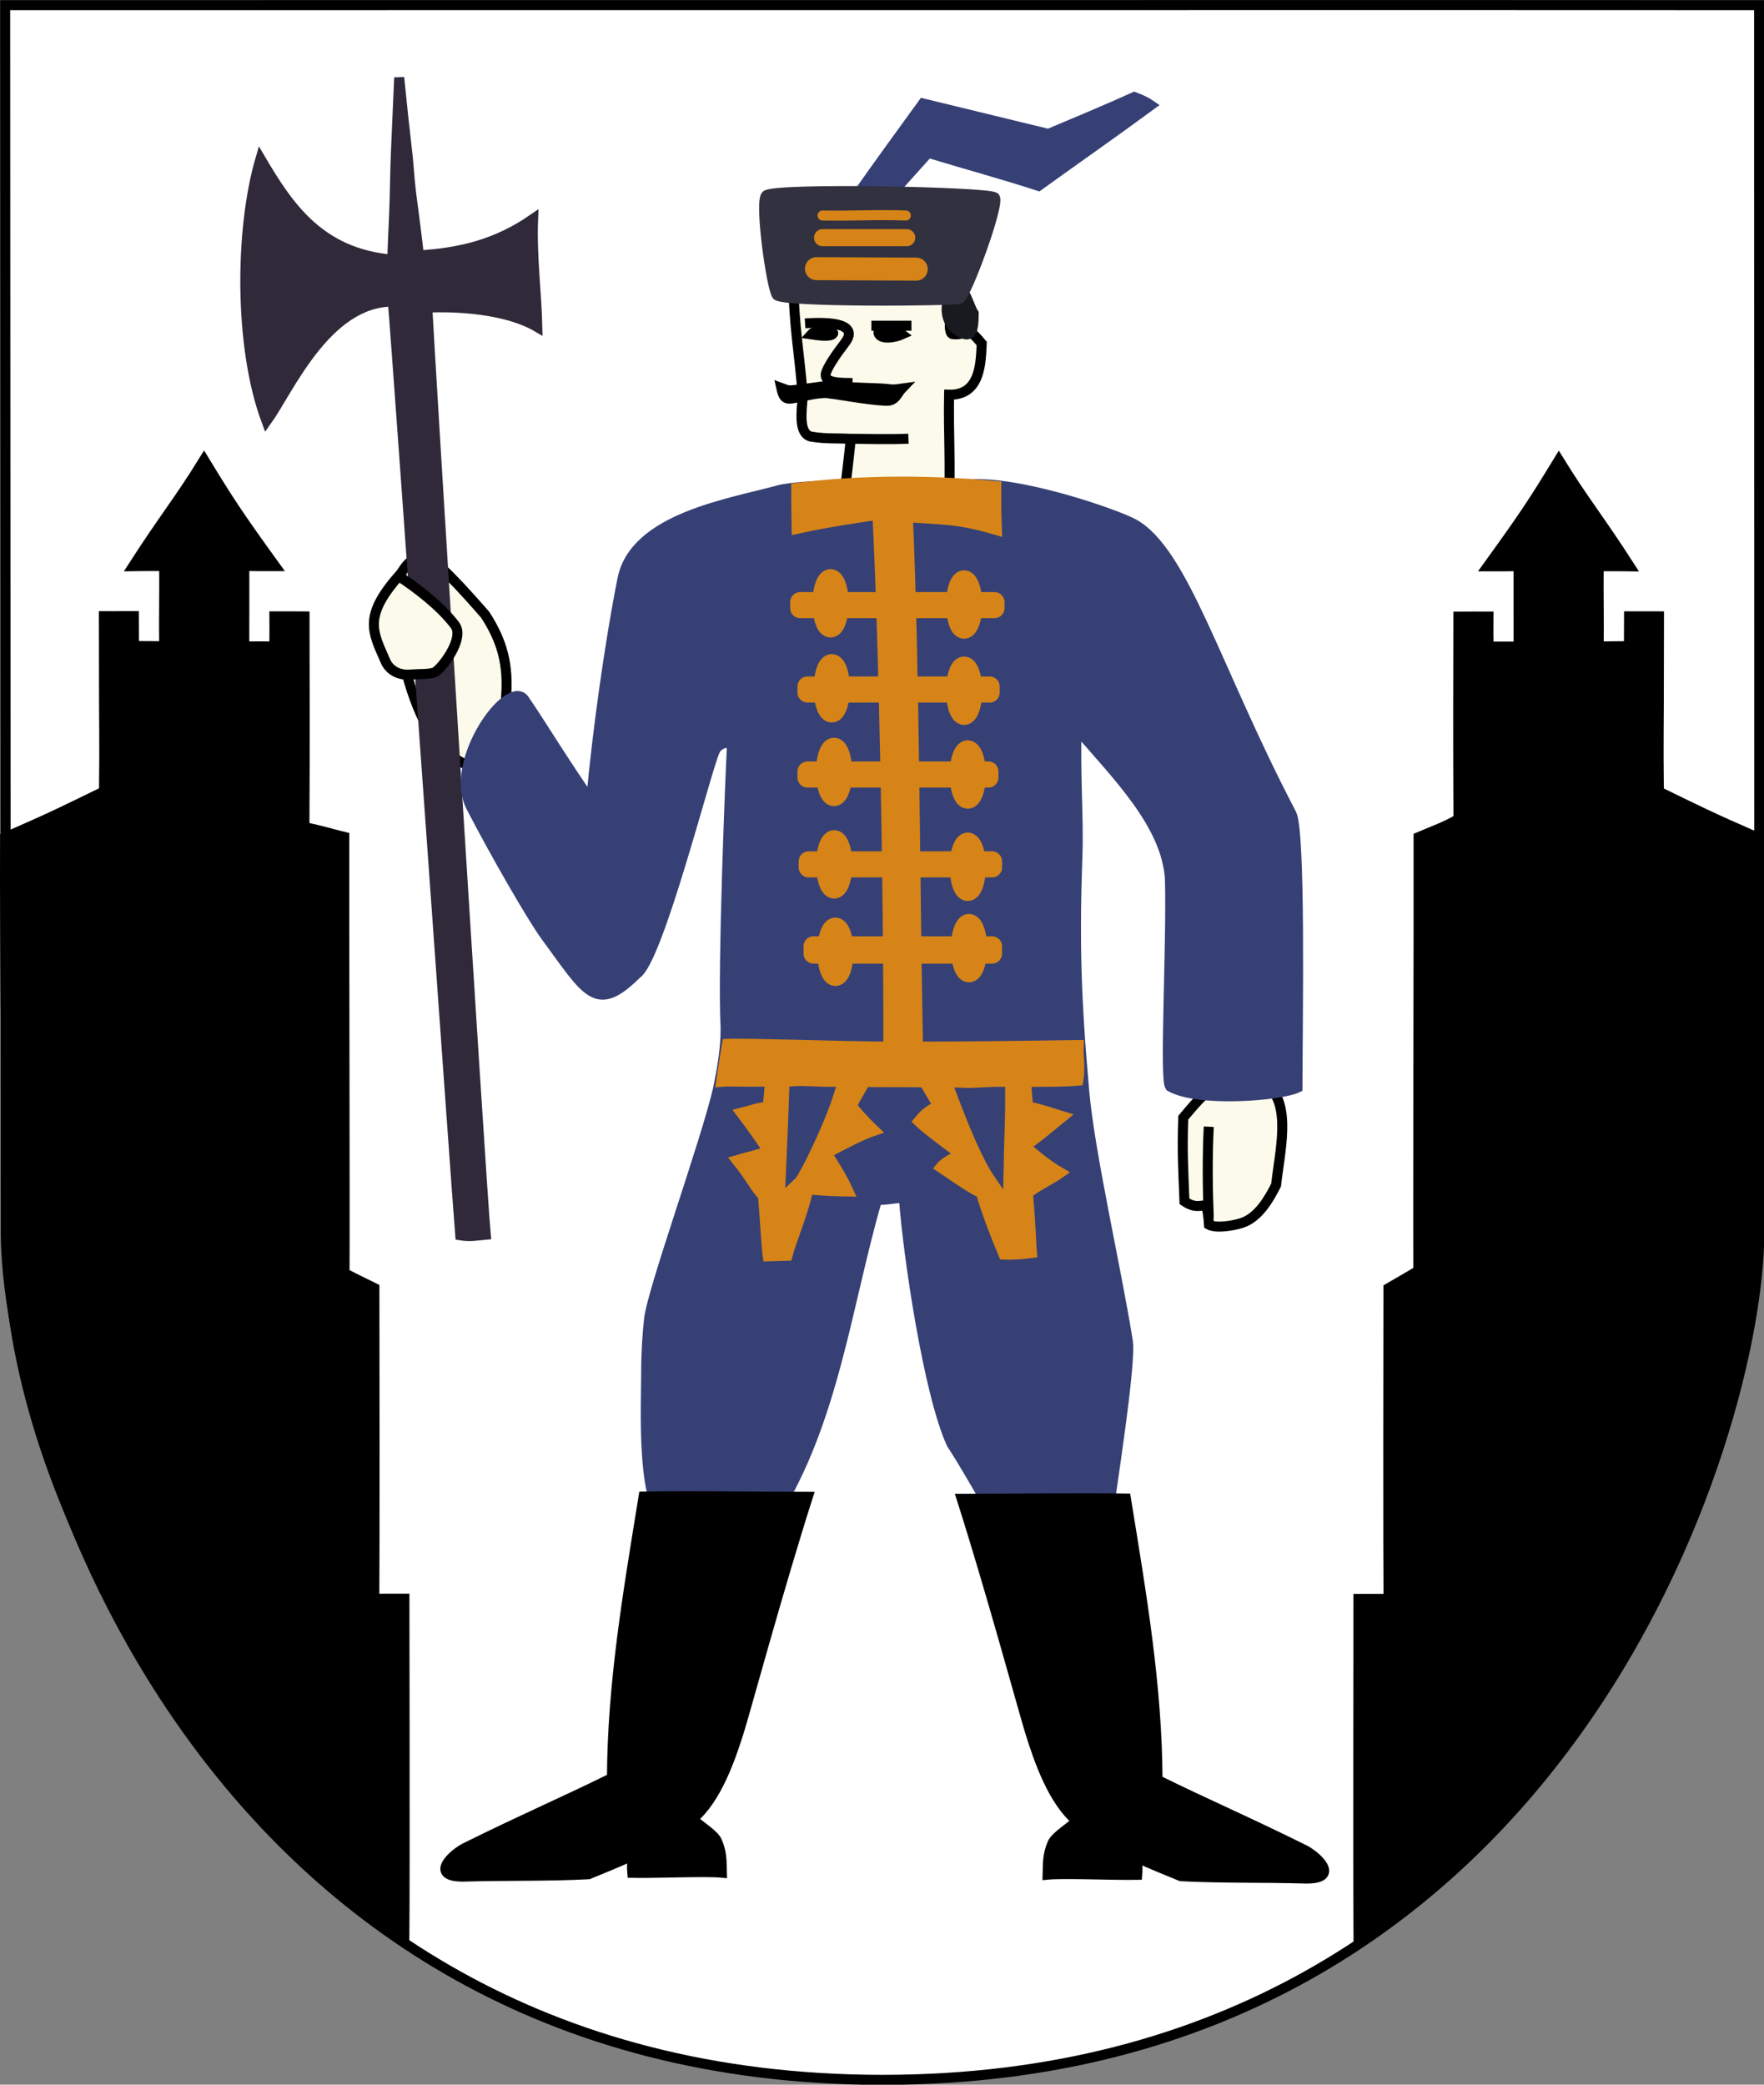 <?xml version="1.0" encoding="UTF-8" standalone="no"?>
<!-- Created with Inkscape (http://www.inkscape.org/) -->
<svg
   xmlns:dc="http://purl.org/dc/elements/1.1/"
   xmlns:cc="http://web.resource.org/cc/"
   xmlns:rdf="http://www.w3.org/1999/02/22-rdf-syntax-ns#"
   xmlns:svg="http://www.w3.org/2000/svg"
   xmlns="http://www.w3.org/2000/svg"
   xmlns:sodipodi="http://sodipodi.sourceforge.net/DTD/sodipodi-0.dtd"
   xmlns:inkscape="http://www.inkscape.org/namespaces/inkscape"
   width="176"
   height="208"
   id="svg2"
   sodipodi:version="0.32"
   inkscape:version="0.45.1"
   version="1.0"
   sodipodi:docname="Coat of arms of Oberwart.svg"
   inkscape:output_extension="org.inkscape.output.svg.inkscape">
  <rect width="100%" height="100%" fill="#808080" stroke="none"/>
  <defs
     id="defs4" />
  <sodipodi:namedview
     id="base"
     pagecolor="#ffffff"
     bordercolor="#666666"
     borderopacity="1.0"
     inkscape:pageopacity="0.0"
     inkscape:pageshadow="2"
     inkscape:zoom="1.0317639"
     inkscape:cx="93.036493"
     inkscape:cy="181.40894"
     inkscape:document-units="px"
     inkscape:current-layer="layer1"
     width="176px"
     height="208px"
     inkscape:window-width="1152"
     inkscape:window-height="792"
     inkscape:window-x="5"
     inkscape:window-y="-16"
     showgrid="true" />
  <g
     inkscape:label="base"
     inkscape:groupmode="layer"
     id="layer1">
    <path
       style="fill:#ffffff;fill-rule:evenodd;stroke:#000000;stroke-width:1px;stroke-linecap:butt;stroke-linejoin:miter;stroke-opacity:1;fill-opacity:1"
       d="M 0.514,0.514 C 4.979,0.521 170.998,0.492 175.511,0.514 C 175.526,3.991 175.53,113.037 175.532,122.986 C 175.537,142.855 156.128,207.528 88.055,207.518 C 19.982,207.508 0.597,142.983 0.578,123.018 C 0.569,112.987 0.52,4.007 0.514,0.514 z "
       id="path19688"
       sodipodi:nodetypes="ccszsc" />
    <path
       style="fill:#fcfbeb;fill-rule:evenodd;stroke:#000000;stroke-width:1px;stroke-linecap:butt;stroke-linejoin:miter;stroke-opacity:1;fill-opacity:1"
       d="M 50.495,69.55 C 50.724,66.391 50.174,64.059 48.402,61.329 C 46.594,59.267 43.024,55.207 42.15,55.485 C 40.42,55.846 40.071,57.243 39.043,58.991 C 38.826,61.002 39.449,62.698 40.037,64.891 C 40.256,66.063 41.75,73.155 44.788,74.98 C 45.357,76.031 47.471,76.936 48.451,76.035 C 49.182,75.523 49.854,74.836 49.975,73.912 C 50.234,72.83 51.199,70.431 50.495,69.55 z "
       id="path5084"
       sodipodi:nodetypes="ccccccccc" />
    <path
       style="fill:#2f2939;fill-rule:evenodd;stroke:#2f2939;stroke-width:1px;stroke-linecap:butt;stroke-linejoin:miter;stroke-opacity:1;fill-opacity:1"
       d="M 39.828,7.736 C 39.536,14.646 39.466,15.562 39.427,17.744 C 39.361,21.383 39.274,22.145 39.132,25.909 C 31.907,25.271 28.799,20.631 25.987,15.853 C 23.918,22.923 23.839,34.654 26.593,42.022 C 28.766,38.999 32.543,30.089 39.193,30.089 C 39.478,32.917 45.721,121.105 45.917,123.254 C 46.886,123.412 47.483,123.285 48.461,123.194 C 48.077,119.374 42.579,31.16 42.645,30.694 C 45.349,30.555 50.475,30.779 53.61,32.633 C 53.543,29.36 53.036,25.453 53.186,21.85 C 49.653,24.292 46.114,25.22 41.797,25.485 C 41.28,20.9 40.998,19.682 40.788,16.879 C 40.636,14.846 40.492,14.407 39.828,7.736 z "
       id="path2221"
       sodipodi:nodetypes="csccccccccccsc" />
    <path
       style="fill:#000000;fill-rule:evenodd;stroke:#000000;stroke-width:1px;stroke-linecap:butt;stroke-linejoin:miter;stroke-opacity:1;fill-opacity:1"
       d="M 155.529,45.918 C 153.019,50.027 152.217,51.278 148.441,56.505 C 149.938,56.507 150.443,56.505 151.511,56.489 C 151.5,57.995 151.519,62.02 151.517,64.516 C 150.025,64.509 149.208,64.512 148.517,64.517 C 148.506,63.603 148.496,62.49 148.507,61.515 C 147.45,61.509 146.605,61.52 145.506,61.523 C 145.496,68.285 145.469,72.831 145.514,81.724 C 144.083,82.541 143.261,82.788 141.539,83.524 C 141.56,90.981 141.473,121.329 141.513,126.79 C 140.298,127.507 139.709,127.86 138.532,128.534 C 138.514,133.01 138.503,155.97 138.541,159.532 C 137.158,159.541 136.703,159.513 135.539,159.524 C 135.543,162.997 135.481,185.032 135.545,193.72 C 157.275,178.077 174.753,148.66 175.104,123.96 C 175.144,121.171 175.438,92.947 175.38,83.58 C 170.573,81.481 169.752,81.052 165.509,78.985 C 165.445,74.008 165.513,71.977 165.509,67.516 C 165.509,64.883 165.516,63.018 165.52,61.498 C 164.025,61.5 163.703,61.5 162.537,61.495 C 162.536,63.983 162.522,63.019 162.521,64.475 C 161.024,64.474 160.687,64.491 159.506,64.502 C 159.542,61.606 159.475,58.983 159.507,56.487 C 160.542,56.51 161.363,56.484 162.604,56.506 C 159.533,51.729 158.028,49.978 155.529,45.918 z "
       id="path2223"
       sodipodi:nodetypes="ccccccccccccccscccccccccc" />
    <path
       style="fill:#fcfbeb;fill-rule:evenodd;stroke:#000000;stroke-width:1px;stroke-linecap:butt;stroke-linejoin:miter;stroke-opacity:1;fill-opacity:1"
       d="M 126.466,108.263 C 128.888,110.269 127.67,114.945 127.322,118.229 C 126.627,119.623 125.565,121.453 123.945,122.007 C 123.233,122.251 121.408,122.611 120.628,122.197 C 120.376,118.874 120.131,121.201 118.177,119.866 C 118.056,116.599 117.939,115.062 118.056,111.518 C 119.882,109.36 120.081,109.102 122.418,107.598 C 123.408,106.856 125.966,107.638 126.466,108.263 z "
       id="path5080"
       sodipodi:nodetypes="ccsccccc" />
    <path
       style="fill:#364075;fill-rule:evenodd;stroke:#364075;stroke-width:1px;stroke-linecap:butt;stroke-linejoin:miter;stroke-opacity:1;fill-opacity:1"
       d="M 113.061,52.244 C 118.115,54.991 121.238,66.661 128.844,81.185 C 129.775,82.963 129.473,101.217 129.447,108.527 C 127.744,109.342 119.489,110.01 116.736,108.402 C 116.177,107.587 116.897,94.533 116.734,87.772 C 116.435,82.199 111.258,77.198 107.421,72.674 C 107.262,77.348 107.627,81.65 107.501,85.216 C 107.206,93.581 107.311,99.192 108.179,108.909 C 108.743,115.217 111.365,126.526 112.522,133.797 C 112.876,136.022 110.94,148.164 110.22,153.434 C 107.892,153.693 103.893,153.751 101.153,153.647 C 99.137,151.679 97.729,148.365 94.937,144.053 C 92.65,139.074 90.592,125.24 90.186,119.513 C 89.056,119.54 88.539,119.756 87.497,119.714 C 84.445,130.324 83.195,141.774 77.257,151.234 C 74.769,153.255 72.708,155.645 68.11,153.846 C 63.789,152.155 64.472,141.643 64.471,136.939 C 64.47,134.974 64.591,133.145 64.764,131.59 C 65.088,128.673 70.434,113.924 71.658,108.574 C 72.095,106.395 72.411,104.528 72.396,102.514 C 72.074,96.579 72.907,76.583 73.015,74.744 C 73.076,73.705 71.612,74.138 71.315,74.936 C 70.419,76.933 65.671,95.754 63.535,97.157 C 59.472,101.199 58.6,99.058 54.432,93.387 C 53.144,91.633 49.527,85.389 47.014,80.536 C 44.651,75.973 50.773,67.604 52.312,69.811 C 53.643,71.72 56.751,76.803 58.977,79.9 C 59.622,72.734 60.909,63.75 62.106,57.77 C 63.33,51.654 72.892,50.243 77.697,48.91 C 80.1,48.244 91.274,48.193 97.754,48.307 C 103.078,48.402 111.518,51.405 113.061,52.244 z "
       id="path4173"
       sodipodi:nodetypes="csccccsssccccccsssccsccssscssss" />
    <path
       style="fill:#000000;fill-rule:evenodd;stroke:#000000;stroke-width:1px;stroke-linecap:butt;stroke-linejoin:miter;stroke-opacity:1;fill-opacity:1"
       d="M 95.952,149.544 C 101.391,149.544 106.895,149.425 112.334,149.516 C 113.899,159.162 115.45,168.198 115.49,177.599 C 120.65,180.139 124.185,181.619 130.238,184.618 C 131.849,185.545 133.515,187.506 130.206,187.43 C 126.003,187.31 122.026,187.413 117.831,187.2 C 116.537,186.68 114.896,185.995 113.452,185.351 C 113.426,185.869 113.54,186.079 113.46,187.063 C 111.287,187.111 106.148,186.887 104.526,187.042 C 104.563,185.855 104.503,185.118 105,183.933 C 105.287,183.249 106.562,182.483 107.454,181.697 C 105.068,179.7 103.661,175.671 102.749,172.716 C 102.136,170.73 98.794,158.438 95.952,149.544 z "
       id="path3197"
       sodipodi:nodetypes="cccccccccscsc" />
    <path
       style="fill:#000000;fill-opacity:1;fill-rule:evenodd;stroke:#000000;stroke-width:1px;stroke-linecap:butt;stroke-linejoin:miter;stroke-opacity:1"
       d="M 80.596,149.349 C 75.157,149.349 69.653,149.23 64.214,149.322 C 62.649,158.967 61.098,168.003 61.058,177.404 C 55.898,179.944 52.363,181.425 46.31,184.423 C 44.699,185.35 43.033,187.311 46.342,187.236 C 50.545,187.115 54.522,187.219 58.717,187.005 C 60.011,186.486 61.652,185.8 63.096,185.156 C 63.122,185.674 63.008,185.884 63.088,186.868 C 65.261,186.916 70.4,186.692 72.022,186.847 C 71.985,185.66 72.045,184.923 71.548,183.738 C 71.261,183.054 69.986,182.288 69.094,181.503 C 71.48,179.505 72.887,175.476 73.799,172.522 C 74.412,170.535 77.754,158.243 80.596,149.349 z "
       id="path4171"
       sodipodi:nodetypes="cccccccccscsc" />
    <path
       style="fill:none;fill-rule:evenodd;stroke:#000000;stroke-width:1px;stroke-linecap:butt;stroke-linejoin:miter;stroke-opacity:1"
       d="M 99.405,48.928 C 99.405,49.009 99.405,49.009 99.405,48.928 z "
       id="path4181" />
    <path
       style="fill:#fcfbeb;fill-rule:evenodd;stroke:#000000;stroke-width:1px;stroke-linecap:butt;stroke-linejoin:miter;stroke-opacity:1;fill-opacity:1"
       d="M 80.093,39.526 C 79.977,41.061 79.65,43.246 80.908,43.561 C 82.68,43.856 83.777,43.656 84.885,43.826 C 84.71,45.563 84.483,47.297 84.303,49.033 C 84.252,50.097 91.692,50.137 94.658,50.241 C 94.872,46.58 94.614,43.089 94.692,39.382 C 97.894,39.459 97.845,36.07 97.951,34.282 C 96.203,32.154 96.641,33.574 95.009,33.331 C 94.44,33.046 94.982,30.269 95.431,28.038 C 95.8,26.626 84.703,26.655 79.157,27.928 C 79.2,32.657 79.77,35.187 80.093,39.526 z "
       id="path5096"
       sodipodi:nodetypes="ccccccccccc" />
    <path
       style="fill:#d68417;fill-rule:evenodd;stroke:#d68417;stroke-width:1px;stroke-linecap:butt;stroke-linejoin:miter;stroke-opacity:1;fill-opacity:1"
       d="M 99.405,48.504 C 99.388,50.151 99.398,51.117 99.462,52.895 C 95.535,51.731 94.106,51.885 90.581,51.599 C 91.265,66.823 91.286,89.972 91.593,104.42 C 94.351,104.453 104.146,104.326 107.628,104.268 C 107.568,105.462 107.809,106.551 107.588,107.823 C 106.003,107.968 104.223,107.923 102.402,107.953 C 102.421,108.69 102.479,109.299 102.573,110.43 C 103.638,110.565 104.907,111.045 106.073,111.395 C 105.024,112.246 103.379,113.68 102.281,114.345 C 103.202,115.15 104.465,116.226 105.834,117.007 C 104.763,117.763 104.142,117.944 102.564,119.038 C 102.929,123.492 102.878,124.298 102.954,125.019 C 101.987,125.159 100.855,125.212 100.128,125.183 C 99.494,123.68 98.457,121.076 97.878,119.039 C 96.73,118.511 95.087,117.318 93.821,116.473 C 94.107,116.112 94.667,115.724 95.812,115.186 C 94.536,114.188 92.598,112.826 91.619,111.882 C 92.102,111.298 92.557,110.81 93.609,110.327 C 93.382,109.993 92.637,108.688 92.219,107.989 C 90.158,107.958 88.316,107.989 86.325,107.955 C 85.84,108.817 85.233,109.745 85.002,110.354 C 85.59,111.059 86.033,111.631 87.26,112.799 C 85.829,113.272 83.651,114.472 82.492,115.072 C 83.184,116.167 83.946,117.298 84.667,118.883 C 83.998,118.871 82.14,118.849 80.644,118.655 C 80.213,120.822 78.925,123.891 78.559,125.29 C 77.872,125.304 77.424,125.324 76.604,125.348 C 76.48,124.51 76.424,123.07 76.132,119.346 C 75.318,118.494 74.958,117.579 73.495,115.76 C 74.503,115.455 75.448,115.276 76.649,114.848 C 76.045,113.943 75.135,112.609 73.942,111.037 C 74.814,110.827 75.721,110.463 76.58,110.444 C 76.695,109.661 76.756,108.797 76.832,107.888 C 75.18,108.003 72.759,107.847 71.948,107.932 C 72.156,106.457 72.346,105.312 72.544,104.153 C 74.816,104.068 83.621,104.395 88.632,104.43 C 88.673,89.81 88.206,64.271 87.544,51.367 C 84.273,51.861 82.296,52.161 79.485,52.772 C 79.465,51.703 79.442,49.936 79.442,48.684 C 86.184,47.843 93.053,47.911 99.405,48.504 z "
       id="path4183"
       sodipodi:nodetypes="ccccccccccccccccccccccccccccccccccccccccc" />
    <path
       style="fill:#364075;fill-rule:evenodd;stroke:#364175;stroke-width:1px;stroke-linecap:square;stroke-linejoin:miter;stroke-opacity:1;fill-opacity:1"
       d="M 79.242,108.877 C 80.432,108.81 81.618,108.947 82.734,108.938 C 81.718,112.168 79.303,116.998 78.9,117.364 C 79.033,114.282 79.154,111.693 79.242,108.877 z "
       id="path4107"
       sodipodi:nodetypes="cccc" />
    <path
       style="fill:#364075;fill-rule:evenodd;stroke:#364072;stroke-width:1px;stroke-linecap:butt;stroke-linejoin:miter;stroke-opacity:1;fill-opacity:1"
       d="M 95.943,109.038 C 97.429,109.101 98.139,108.932 99.788,108.935 C 99.807,112.023 99.693,113.037 99.621,117.108 C 98.539,115.529 97.239,112.466 95.943,109.038 z "
       id="path4109"
       sodipodi:nodetypes="cccc" />
    <path
       style="fill:none;fill-rule:evenodd;stroke:#000000;stroke-width:1px;stroke-linecap:butt;stroke-linejoin:miter;stroke-opacity:1"
       d="M 120.602,112.419 C 120.452,115.446 120.481,118.474 120.602,121.5"
       id="path5082"
       sodipodi:nodetypes="cc" />
    <path
       style="fill:#fcfbeb;fill-opacity:1;fill-rule:evenodd;stroke:#000000;stroke-width:1px;stroke-linecap:butt;stroke-linejoin:miter;stroke-opacity:1"
       d="M 39.773,57.48 C 41.418,58.555 43.891,60.394 45.377,62.356 C 46.436,63.685 43.982,66.872 43.291,67.121 C 42.454,67.306 42.098,67.217 40.88,67.308 C 39.728,67.393 38.802,66.822 38.441,65.92 C 37.211,63.104 36.204,61.537 39.773,57.48 z "
       id="path5094"
       sodipodi:nodetypes="cccscc" />
    <path
       style="fill:none;fill-rule:evenodd;stroke:#000000;stroke-width:0.987px;stroke-linecap:butt;stroke-linejoin:miter;stroke-opacity:1"
       d="M 80.325,32.264 C 86.011,31.886 84.649,33.758 84.288,34.226 C 83.495,35.255 82.457,36.742 82.377,37.351 C 82.268,38.245 83.953,38.19 85.055,38.212"
       id="path5098"
       sodipodi:nodetypes="cscc" />
    <path
       style="fill:#000000;fill-rule:evenodd;stroke:#000000;stroke-width:1px;stroke-linecap:butt;stroke-linejoin:miter;stroke-opacity:1;fill-opacity:1"
       d="M 82.868,38.448 C 81.601,38.618 80.475,38.786 79.373,38.908 C 78.653,38.988 78.622,38.957 77.953,38.71 C 78.135,39.52 78.304,39.875 79.026,39.755 C 80.119,39.574 81.925,39.038 82.893,39.278 C 83.456,39.308 86.526,39.909 88.411,39.989 C 89.359,40.03 89.518,39.236 89.955,38.781 C 89.118,38.899 89.074,38.87 88.404,38.798 C 87.528,38.704 84.387,38.703 82.868,38.448 z "
       id="path5100"
       sodipodi:nodetypes="cscscscsc" />
    <path
       style="fill:none;fill-rule:evenodd;stroke:#000000;stroke-width:1px;stroke-linecap:butt;stroke-linejoin:miter;stroke-opacity:1"
       d="M 87.653,33.239 C 87.845,33.919 89.263,33.7 90.016,33.36 C 89.468,32.921 87.514,32.81 87.653,33.239 z "
       id="path5102"
       sodipodi:nodetypes="ccc" />
    <path
       style="fill:none;fill-rule:evenodd;stroke:#000000;stroke-width:1px;stroke-linecap:butt;stroke-linejoin:miter;stroke-opacity:1"
       d="M 83.11,33.299 C 83.37,32.988 81.394,32.825 80.929,33.36 C 81.584,33.456 82.883,33.645 83.11,33.299 z "
       id="path5104"
       sodipodi:nodetypes="ccc" />
    <path
       style="fill:#181a1f;fill-rule:evenodd;stroke:#181a1f;stroke-width:1px;stroke-linecap:butt;stroke-linejoin:miter;stroke-opacity:1;fill-opacity:1"
       d="M 97.147,31.269 C 97.143,33.249 96.855,33.849 95.519,32.982 C 93.884,31.777 94.412,29.835 95.176,28.185 C 96.264,28.556 96.67,30.54 97.147,31.269 z "
       id="path5113"
       sodipodi:nodetypes="cccc" />
    <path
       style="fill:#364075;fill-rule:evenodd;stroke:#364075;stroke-width:1px;stroke-linecap:butt;stroke-linejoin:miter;stroke-opacity:1;fill-opacity:1"
       d="M 92.092,10.323 C 89.72,13.6 87.989,15.957 85.41,19.618 C 86.396,20.088 86.742,20.348 87.723,20.731 C 89.237,18.99 90.781,17.286 92.606,15.249 C 96.922,16.551 99.698,17.283 103.614,18.547 C 107.486,15.755 110.856,13.418 114.837,10.494 C 114.402,10.188 113.831,9.929 113.171,9.679 C 110.143,11.06 107.09,12.305 104.6,13.364 C 99.841,12.201 97.685,11.677 92.092,10.323 z "
       id="path4179"
       sodipodi:nodetypes="ccccccccc" />
    <path
       style="fill:#323140;fill-rule:evenodd;stroke:#323140;stroke-width:1px;stroke-linecap:butt;stroke-linejoin:miter;stroke-opacity:1;fill-opacity:1"
       d="M 99.235,19.68 C 99.862,20.118 96.442,29.481 95.745,29.807 C 94.957,30.055 78.011,30.168 77.508,29.449 C 76.962,28.692 75.758,20.099 76.447,19.488 C 77.427,18.717 98.329,19.136 99.235,19.68 z "
       id="path5109"
       sodipodi:nodetypes="ccccc" />
    <path
       style="fill:#d68417;fill-rule:evenodd;stroke:#d68417;stroke-width:1px;stroke-linecap:round;stroke-linejoin:round;stroke-opacity:1;fill-opacity:1"
       d="M 82.069,21.502 C 85.334,21.561 87.19,21.392 90.379,21.502"
       id="path6084"
       sodipodi:nodetypes="cc" />
    <path
       style="fill:#d68417;fill-opacity:1;fill-rule:evenodd;stroke:#d68417;stroke-width:1.706;stroke-linecap:round;stroke-linejoin:round;stroke-miterlimit:4;stroke-dasharray:none;stroke-opacity:1"
       d="M 82.069,23.714 C 84.868,23.714 87.666,23.714 90.465,23.714"
       id="path6086"
       sodipodi:nodetypes="cc" />
    <path
       style="fill:#d68417;fill-opacity:1;fill-rule:evenodd;stroke:#d68417;stroke-width:2.297;stroke-linecap:round;stroke-linejoin:round;stroke-miterlimit:4;stroke-dasharray:none;stroke-opacity:1"
       d="M 81.461,26.805 C 81.799,26.805 91.078,26.852 91.416,26.852"
       id="path6088"
       sodipodi:nodetypes="cc" />
    <path
       style="fill:none;fill-rule:evenodd;stroke:#000000;stroke-width:1px;stroke-linecap:butt;stroke-linejoin:miter;stroke-opacity:1"
       d="M 84.382,43.776 C 86.153,43.776 88.266,43.862 90.636,43.776"
       id="path9966"
       sodipodi:nodetypes="cc" />
    <path
       sodipodi:type="arc"
       style="fill:#d68417;fill-opacity:1;fill-rule:nonzero;stroke:#d68417;stroke-width:2;stroke-linecap:round;stroke-linejoin:round;stroke-miterlimit:4;stroke-dasharray:none;stroke-dashoffset:0;stroke-opacity:1"
       id="path11906"
       sodipodi:cx="83.216103"
       sodipodi:cy="77.019829"
       sodipodi:rx="0.80263025"
       sodipodi:ry="2.4078908"
       d="M 84.019 77.02 A 0.803 2.408 0 1 1  82.413,77.02 A 0.803 2.408 0 1 1  84.019 77.02 z" />
    <path
       sodipodi:type="arc"
       style="fill:#d68417;fill-opacity:1;fill-rule:nonzero;stroke:#d68417;stroke-width:2;stroke-linecap:round;stroke-linejoin:round;stroke-miterlimit:4;stroke-dasharray:none;stroke-dashoffset:0;stroke-opacity:1"
       id="path12877"
       sodipodi:cx="83.216103"
       sodipodi:cy="77.019829"
       sodipodi:rx="0.80263025"
       sodipodi:ry="2.4078908"
       d="M 84.019 77.02 A 0.803 2.408 0 1 1  82.413,77.02 A 0.803 2.408 0 1 1  84.019 77.02 z"
       transform="translate(13.342,0.257)" />
    <path
       sodipodi:type="arc"
       style="fill:#d68417;fill-opacity:1;fill-rule:nonzero;stroke:#d68417;stroke-width:2;stroke-linecap:round;stroke-linejoin:round;stroke-miterlimit:4;stroke-dasharray:none;stroke-dashoffset:0;stroke-opacity:1"
       id="path12879"
       sodipodi:cx="83.216103"
       sodipodi:cy="77.019829"
       sodipodi:rx="0.80263025"
       sodipodi:ry="2.4078908"
       d="M 84.019 77.02 A 0.803 2.408 0 1 1  82.413,77.02 A 0.803 2.408 0 1 1  84.019 77.02 z"
       transform="translate(12.978,-8.102)" />
    <path
       sodipodi:type="arc"
       style="fill:#d68417;fill-opacity:1;fill-rule:nonzero;stroke:#d68417;stroke-width:2;stroke-linecap:round;stroke-linejoin:round;stroke-miterlimit:4;stroke-dasharray:none;stroke-dashoffset:0;stroke-opacity:1"
       id="path12881"
       sodipodi:cx="83.216103"
       sodipodi:cy="77.019829"
       sodipodi:rx="0.80263025"
       sodipodi:ry="2.4078908"
       d="M 84.019 77.02 A 0.803 2.408 0 1 1  82.413,77.02 A 0.803 2.408 0 1 1  84.019 77.02 z"
       transform="translate(12.978,-16.704)" />
    <path
       sodipodi:type="arc"
       style="fill:#d68417;fill-opacity:1;fill-rule:nonzero;stroke:#d68417;stroke-width:2;stroke-linecap:round;stroke-linejoin:round;stroke-miterlimit:4;stroke-dasharray:none;stroke-dashoffset:0;stroke-opacity:1"
       id="path12883"
       sodipodi:cx="83.216103"
       sodipodi:cy="77.019829"
       sodipodi:rx="0.80263025"
       sodipodi:ry="2.4078908"
       d="M 84.019 77.02 A 0.803 2.408 0 1 1  82.413,77.02 A 0.803 2.408 0 1 1  84.019 77.02 z"
       transform="translate(-0.348,-16.825)" />
    <path
       sodipodi:type="arc"
       style="fill:#d68417;fill-opacity:1;fill-rule:nonzero;stroke:#d68417;stroke-width:2;stroke-linecap:round;stroke-linejoin:round;stroke-miterlimit:4;stroke-dasharray:none;stroke-dashoffset:0;stroke-opacity:1"
       id="path12885"
       sodipodi:cx="83.216103"
       sodipodi:cy="77.019829"
       sodipodi:rx="0.80263025"
       sodipodi:ry="2.4078908"
       d="M 84.019 77.02 A 0.803 2.408 0 1 1  82.413,77.02 A 0.803 2.408 0 1 1  84.019 77.02 z"
       transform="translate(-0.227,-8.344)" />
    <path
       sodipodi:type="arc"
       style="fill:#d68417;fill-opacity:1;fill-rule:nonzero;stroke:#d68417;stroke-width:2;stroke-linecap:round;stroke-linejoin:round;stroke-miterlimit:4;stroke-dasharray:none;stroke-dashoffset:0;stroke-opacity:1"
       id="path12887"
       sodipodi:cx="83.216103"
       sodipodi:cy="77.019829"
       sodipodi:rx="0.80263025"
       sodipodi:ry="2.4078908"
       d="M 84.019 77.02 A 0.803 2.408 0 1 1  82.413,77.02 A 0.803 2.408 0 1 1  84.019 77.02 z"
       transform="translate(1.5141775e-2,9.223)" />
    <path
       sodipodi:type="arc"
       style="fill:#d68417;fill-opacity:1;fill-rule:nonzero;stroke:#d68417;stroke-width:2;stroke-linecap:round;stroke-linejoin:round;stroke-miterlimit:4;stroke-dasharray:none;stroke-dashoffset:0;stroke-opacity:1"
       id="path12889"
       sodipodi:cx="83.216103"
       sodipodi:cy="77.019829"
       sodipodi:rx="0.80263025"
       sodipodi:ry="2.4078908"
       d="M 84.019 77.02 A 0.803 2.408 0 1 1  82.413,77.02 A 0.803 2.408 0 1 1  84.019 77.02 z"
       transform="translate(13.342,9.465)" />
    <path
       sodipodi:type="arc"
       style="fill:#d68417;fill-opacity:1;fill-rule:nonzero;stroke:#d68417;stroke-width:2;stroke-linecap:round;stroke-linejoin:round;stroke-miterlimit:4;stroke-dasharray:none;stroke-dashoffset:0;stroke-opacity:1"
       id="path12891"
       sodipodi:cx="83.216103"
       sodipodi:cy="77.019829"
       sodipodi:rx="0.80263025"
       sodipodi:ry="2.4078908"
       d="M 84.019 77.02 A 0.803 2.408 0 1 1  82.413,77.02 A 0.803 2.408 0 1 1  84.019 77.02 z"
       transform="translate(13.463,17.582)" />
    <path
       sodipodi:type="arc"
       style="fill:#d68417;fill-opacity:1;fill-rule:nonzero;stroke:#d68417;stroke-width:2;stroke-linecap:round;stroke-linejoin:round;stroke-miterlimit:4;stroke-dasharray:none;stroke-dashoffset:0;stroke-opacity:1"
       id="path12893"
       sodipodi:cx="83.216103"
       sodipodi:cy="77.019829"
       sodipodi:rx="0.80263025"
       sodipodi:ry="2.4078908"
       d="M 84.019 77.02 A 0.803 2.408 0 1 1  82.413,77.02 A 0.803 2.408 0 1 1  84.019 77.02 z"
       transform="translate(0.136,17.946)" />
    <rect
       style="fill:#d68417;fill-opacity:1;fill-rule:nonzero;stroke:#d68417;stroke-width:2;stroke-linecap:round;stroke-linejoin:round;stroke-miterlimit:4;stroke-dasharray:none;stroke-dashoffset:0;stroke-opacity:1"
       id="rect12895"
       width="19.384"
       height="0.606"
       x="79.839"
       y="60.074" />
    <rect
       style="fill:#d68417;fill-opacity:1;fill-rule:nonzero;stroke:#d68417;stroke-width:2;stroke-linecap:round;stroke-linejoin:round;stroke-miterlimit:4;stroke-dasharray:none;stroke-dashoffset:0;stroke-opacity:1"
       id="rect12897"
       width="18.173"
       height="0.606"
       x="80.566"
       y="68.494" />
    <rect
       style="fill:#d68417;fill-opacity:1;fill-rule:nonzero;stroke:#d68417;stroke-width:2;stroke-linecap:round;stroke-linejoin:round;stroke-miterlimit:4;stroke-dasharray:none;stroke-dashoffset:0;stroke-opacity:1"
       id="rect12899"
       width="18.052"
       height="0.606"
       x="80.566"
       y="76.974" />
    <rect
       style="fill:#d68417;fill-opacity:1;fill-rule:nonzero;stroke:#d68417;stroke-width:2;stroke-linecap:round;stroke-linejoin:round;stroke-miterlimit:4;stroke-dasharray:none;stroke-dashoffset:0;stroke-opacity:1"
       id="rect12901"
       width="18.294"
       height="0.606"
       x="80.687"
       y="85.94" />
    <rect
       style="fill:#d68417;fill-opacity:1;fill-rule:nonzero;stroke:#d68417;stroke-width:2;stroke-linecap:round;stroke-linejoin:round;stroke-miterlimit:4;stroke-dasharray:none;stroke-dashoffset:0;stroke-opacity:1"
       id="rect12903"
       width="17.809"
       height="0.727"
       x="81.172"
       y="94.42" />
    <path
       style="fill:#000000;fill-opacity:1;fill-rule:evenodd;stroke:#000000;stroke-width:1px;stroke-linecap:butt;stroke-linejoin:miter;stroke-opacity:1"
       d="M 20.358,45.9 C 22.868,50.01 23.67,51.261 27.446,56.487 C 25.949,56.489 25.444,56.487 24.376,56.472 C 24.387,57.978 24.368,62.002 24.371,64.499 C 25.863,64.491 26.679,64.494 27.37,64.499 C 27.381,63.586 27.391,62.473 27.38,61.497 C 28.437,61.492 29.283,61.502 30.382,61.506 C 30.392,68.268 30.419,73.624 30.373,82.517 C 32.382,82.957 32.834,83.133 34.349,83.506 C 34.327,90.963 34.414,121.568 34.374,127.03 C 35.725,127.734 36.335,128.013 37.355,128.517 C 37.373,132.993 37.384,155.952 37.346,159.515 C 38.729,159.524 39.184,159.496 40.349,159.506 C 40.345,162.98 40.407,185.015 40.343,193.702 C 18.612,178.06 1.134,148.643 0.784,123.943 C 0.743,121.153 0.45,92.93 0.507,83.563 C 5.315,81.463 6.135,81.034 10.378,78.968 C 10.443,73.991 10.374,71.96 10.378,67.499 C 10.378,64.866 10.371,63.001 10.368,61.481 C 11.863,61.483 12.185,61.483 13.35,61.478 C 13.351,63.966 13.366,63.001 13.366,64.458 C 14.864,64.456 15.201,64.474 16.382,64.484 C 16.345,61.588 16.412,58.965 16.381,56.469 C 15.345,56.492 14.524,56.467 13.284,56.489 C 16.355,51.711 17.86,49.961 20.358,45.9 z "
       id="path2365"
       sodipodi:nodetypes="ccccccccccccccscccccccccc" />
    <path
       style="fill:none;fill-rule:evenodd;stroke:#000000;stroke-width:1px;stroke-linecap:butt;stroke-linejoin:miter;stroke-opacity:1"
       d="M 86.939,32.5 C 87.939,32.5 88.939,32.5 89.939,32.5 C 90.273,32.5 90.606,32.5 90.939,32.5"
       id="path2367" />
  </g>
</svg>
